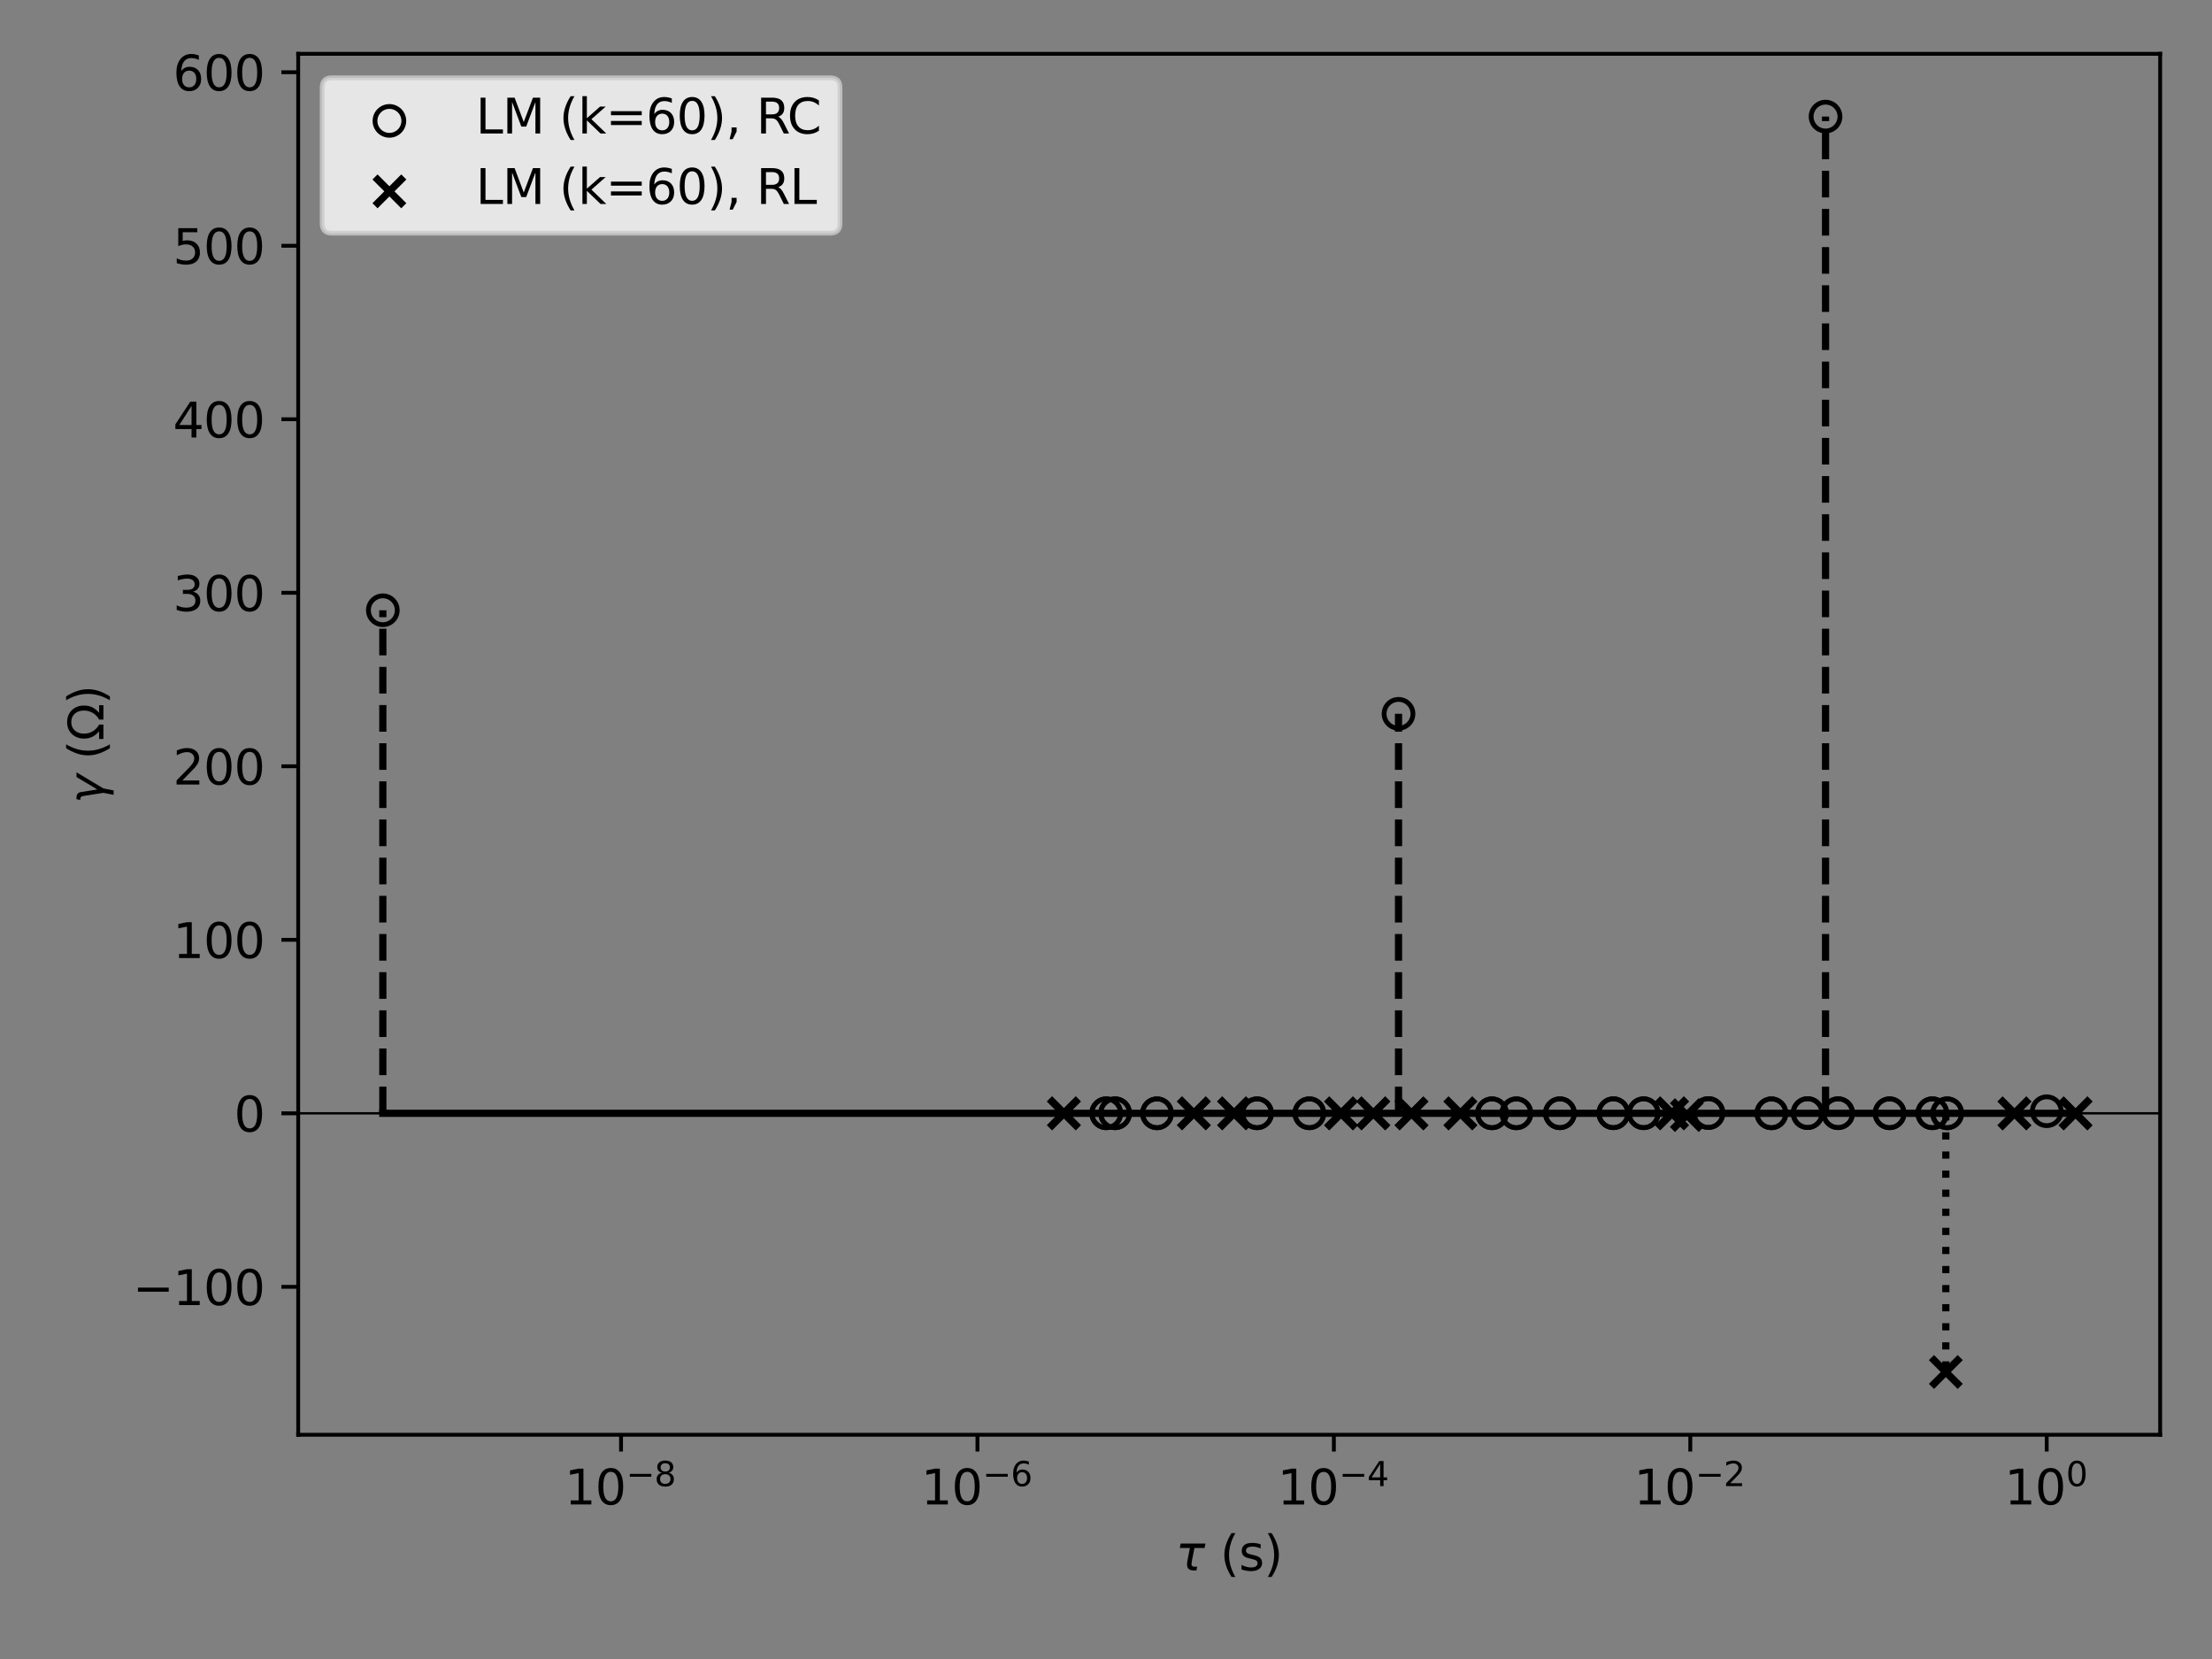 <?xml version="1.0" encoding="utf-8" standalone="no"?>
<!DOCTYPE svg PUBLIC "-//W3C//DTD SVG 1.1//EN"
  "http://www.w3.org/Graphics/SVG/1.1/DTD/svg11.dtd">
<svg xmlns:xlink="http://www.w3.org/1999/xlink" width="460.8pt" height="345.6pt" viewBox="0 0 460.8 345.6" xmlns="http://www.w3.org/2000/svg" version="1.1">
 <rect x="0" y="0" width="460.8" height="345.6" fill="#808080" stroke="none"/>
 <defs>
  <style type="text/css">*{stroke-linejoin: round; stroke-linecap: butt}</style>
 </defs>
 <g id="figure_1">
  <g id="patch_1">
   <path d="M 0 345.6 
L 460.8 345.6 
L 460.8 0 
L 0 0 
L 0 345.6 
z
" style="fill: none"/>
  </g>
  <g id="axes_1">
   <g id="patch_2">
    <path d="M 62.12 298.888 
L 450 298.888 
L 450 11.211 
L 62.12 11.211 
L 62.12 298.888 
z
" style="fill: none"/>
   </g>
   <g id="PathCollection_1">
    <defs>
     <path id="C0_0_0a908e9c8f" d="M 0 3 
C 0.796 3 1.559 2.684 2.121 2.121 
C 2.684 1.559 3 0.796 3 -0 
C 3 -0.796 2.684 -1.559 2.121 -2.121 
C 1.559 -2.684 0.796 -3 0 -3 
C -0.796 -3 -1.559 -2.684 -2.121 -2.121 
C -2.684 -1.559 -3 -0.796 -3 0 
C -3 0.796 -2.684 1.559 -2.121 2.121 
C -1.559 2.684 -0.796 3 0 3 
z
"/>
    </defs>
    <g clip-path="url(#p2cb6791b94)">
     <use xlink:href="#C0_0_0a908e9c8f" x="79.751" y="127.127" style="fill: none; stroke: #000000"/>
    </g>
    <g clip-path="url(#p2cb6791b94)">
     <use xlink:href="#C0_0_0a908e9c8f" x="230.449" y="231.916" style="fill: none; stroke: #000000"/>
    </g>
    <g clip-path="url(#p2cb6791b94)">
     <use xlink:href="#C0_0_0a908e9c8f" x="230.449" y="231.916" style="fill: none; stroke: #000000"/>
    </g>
    <g clip-path="url(#p2cb6791b94)">
     <use xlink:href="#C0_0_0a908e9c8f" x="232.302" y="231.914" style="fill: none; stroke: #000000"/>
    </g>
    <g clip-path="url(#p2cb6791b94)">
     <use xlink:href="#C0_0_0a908e9c8f" x="232.302" y="231.914" style="fill: none; stroke: #000000"/>
    </g>
    <g clip-path="url(#p2cb6791b94)">
     <use xlink:href="#C0_0_0a908e9c8f" x="241.022" y="231.922" style="fill: none; stroke: #000000"/>
    </g>
    <g clip-path="url(#p2cb6791b94)">
     <use xlink:href="#C0_0_0a908e9c8f" x="241.022" y="231.922" style="fill: none; stroke: #000000"/>
    </g>
    <g clip-path="url(#p2cb6791b94)">
     <use xlink:href="#C0_0_0a908e9c8f" x="261.869" y="231.918" style="fill: none; stroke: #000000"/>
    </g>
    <g clip-path="url(#p2cb6791b94)">
     <use xlink:href="#C0_0_0a908e9c8f" x="261.869" y="231.918" style="fill: none; stroke: #000000"/>
    </g>
    <g clip-path="url(#p2cb6791b94)">
     <use xlink:href="#C0_0_0a908e9c8f" x="272.76" y="231.916" style="fill: none; stroke: #000000"/>
    </g>
    <g clip-path="url(#p2cb6791b94)">
     <use xlink:href="#C0_0_0a908e9c8f" x="272.76" y="231.916" style="fill: none; stroke: #000000"/>
    </g>
    <g clip-path="url(#p2cb6791b94)">
     <use xlink:href="#C0_0_0a908e9c8f" x="291.338" y="148.703" style="fill: none; stroke: #000000"/>
    </g>
    <g clip-path="url(#p2cb6791b94)">
     <use xlink:href="#C0_0_0a908e9c8f" x="310.804" y="231.92" style="fill: none; stroke: #000000"/>
    </g>
    <g clip-path="url(#p2cb6791b94)">
     <use xlink:href="#C0_0_0a908e9c8f" x="310.804" y="231.92" style="fill: none; stroke: #000000"/>
    </g>
    <g clip-path="url(#p2cb6791b94)">
     <use xlink:href="#C0_0_0a908e9c8f" x="315.893" y="231.922" style="fill: none; stroke: #000000"/>
    </g>
    <g clip-path="url(#p2cb6791b94)">
     <use xlink:href="#C0_0_0a908e9c8f" x="315.893" y="231.922" style="fill: none; stroke: #000000"/>
    </g>
    <g clip-path="url(#p2cb6791b94)">
     <use xlink:href="#C0_0_0a908e9c8f" x="324.958" y="231.911" style="fill: none; stroke: #000000"/>
    </g>
    <g clip-path="url(#p2cb6791b94)">
     <use xlink:href="#C0_0_0a908e9c8f" x="324.958" y="231.911" style="fill: none; stroke: #000000"/>
    </g>
    <g clip-path="url(#p2cb6791b94)">
     <use xlink:href="#C0_0_0a908e9c8f" x="336.09" y="231.905" style="fill: none; stroke: #000000"/>
    </g>
    <g clip-path="url(#p2cb6791b94)">
     <use xlink:href="#C0_0_0a908e9c8f" x="336.09" y="231.905" style="fill: none; stroke: #000000"/>
    </g>
    <g clip-path="url(#p2cb6791b94)">
     <use xlink:href="#C0_0_0a908e9c8f" x="342.391" y="231.907" style="fill: none; stroke: #000000"/>
    </g>
    <g clip-path="url(#p2cb6791b94)">
     <use xlink:href="#C0_0_0a908e9c8f" x="342.391" y="231.907" style="fill: none; stroke: #000000"/>
    </g>
    <g clip-path="url(#p2cb6791b94)">
     <use xlink:href="#C0_0_0a908e9c8f" x="355.897" y="231.869" style="fill: none; stroke: #000000"/>
    </g>
    <g clip-path="url(#p2cb6791b94)">
     <use xlink:href="#C0_0_0a908e9c8f" x="355.897" y="231.869" style="fill: none; stroke: #000000"/>
    </g>
    <g clip-path="url(#p2cb6791b94)">
     <use xlink:href="#C0_0_0a908e9c8f" x="369.01" y="231.921" style="fill: none; stroke: #000000"/>
    </g>
    <g clip-path="url(#p2cb6791b94)">
     <use xlink:href="#C0_0_0a908e9c8f" x="369.01" y="231.921" style="fill: none; stroke: #000000"/>
    </g>
    <g clip-path="url(#p2cb6791b94)">
     <use xlink:href="#C0_0_0a908e9c8f" x="376.563" y="231.881" style="fill: none; stroke: #000000"/>
    </g>
    <g clip-path="url(#p2cb6791b94)">
     <use xlink:href="#C0_0_0a908e9c8f" x="376.563" y="231.881" style="fill: none; stroke: #000000"/>
    </g>
    <g clip-path="url(#p2cb6791b94)">
     <use xlink:href="#C0_0_0a908e9c8f" x="380.294" y="24.287" style="fill: none; stroke: #000000"/>
    </g>
    <g clip-path="url(#p2cb6791b94)">
     <use xlink:href="#C0_0_0a908e9c8f" x="382.914" y="231.899" style="fill: none; stroke: #000000"/>
    </g>
    <g clip-path="url(#p2cb6791b94)">
     <use xlink:href="#C0_0_0a908e9c8f" x="382.914" y="231.899" style="fill: none; stroke: #000000"/>
    </g>
    <g clip-path="url(#p2cb6791b94)">
     <use xlink:href="#C0_0_0a908e9c8f" x="393.637" y="231.913" style="fill: none; stroke: #000000"/>
    </g>
    <g clip-path="url(#p2cb6791b94)">
     <use xlink:href="#C0_0_0a908e9c8f" x="393.637" y="231.913" style="fill: none; stroke: #000000"/>
    </g>
    <g clip-path="url(#p2cb6791b94)">
     <use xlink:href="#C0_0_0a908e9c8f" x="402.539" y="231.91" style="fill: none; stroke: #000000"/>
    </g>
    <g clip-path="url(#p2cb6791b94)">
     <use xlink:href="#C0_0_0a908e9c8f" x="402.539" y="231.91" style="fill: none; stroke: #000000"/>
    </g>
    <g clip-path="url(#p2cb6791b94)">
     <use xlink:href="#C0_0_0a908e9c8f" x="405.636" y="231.923" style="fill: none; stroke: #000000"/>
    </g>
    <g clip-path="url(#p2cb6791b94)">
     <use xlink:href="#C0_0_0a908e9c8f" x="405.636" y="231.923" style="fill: none; stroke: #000000"/>
    </g>
    <g clip-path="url(#p2cb6791b94)">
     <use xlink:href="#C0_0_0a908e9c8f" x="426.379" y="231.49" style="fill: none; stroke: #000000"/>
    </g>
   </g>
   <g id="PathCollection_2">
    <defs>
     <path id="md2e8e3e5d9" d="M -3 3 
L 3 -3 
M -3 -3 
L 3 3 
" style="stroke: #000000; stroke-width: 1.5"/>
    </defs>
    <g clip-path="url(#p2cb6791b94)">
     <use xlink:href="#md2e8e3e5d9" x="221.629" y="231.927" style="stroke: #000000; stroke-width: 1.5"/>
     <use xlink:href="#md2e8e3e5d9" x="221.629" y="231.927" style="stroke: #000000; stroke-width: 1.5"/>
     <use xlink:href="#md2e8e3e5d9" x="248.705" y="231.928" style="stroke: #000000; stroke-width: 1.5"/>
     <use xlink:href="#md2e8e3e5d9" x="248.705" y="231.928" style="stroke: #000000; stroke-width: 1.5"/>
     <use xlink:href="#md2e8e3e5d9" x="257.075" y="231.927" style="stroke: #000000; stroke-width: 1.5"/>
     <use xlink:href="#md2e8e3e5d9" x="257.075" y="231.927" style="stroke: #000000; stroke-width: 1.5"/>
     <use xlink:href="#md2e8e3e5d9" x="279.37" y="231.935" style="stroke: #000000; stroke-width: 1.5"/>
     <use xlink:href="#md2e8e3e5d9" x="279.37" y="231.935" style="stroke: #000000; stroke-width: 1.5"/>
     <use xlink:href="#md2e8e3e5d9" x="286.092" y="231.931" style="stroke: #000000; stroke-width: 1.5"/>
     <use xlink:href="#md2e8e3e5d9" x="286.092" y="231.931" style="stroke: #000000; stroke-width: 1.5"/>
     <use xlink:href="#md2e8e3e5d9" x="294.04" y="231.938" style="stroke: #000000; stroke-width: 1.5"/>
     <use xlink:href="#md2e8e3e5d9" x="294.04" y="231.938" style="stroke: #000000; stroke-width: 1.5"/>
     <use xlink:href="#md2e8e3e5d9" x="304.226" y="231.938" style="stroke: #000000; stroke-width: 1.5"/>
     <use xlink:href="#md2e8e3e5d9" x="304.226" y="231.938" style="stroke: #000000; stroke-width: 1.5"/>
     <use xlink:href="#md2e8e3e5d9" x="348.311" y="231.928" style="stroke: #000000; stroke-width: 1.5"/>
     <use xlink:href="#md2e8e3e5d9" x="348.311" y="231.928" style="stroke: #000000; stroke-width: 1.5"/>
     <use xlink:href="#md2e8e3e5d9" x="351.397" y="232.295" style="stroke: #000000; stroke-width: 1.5"/>
     <use xlink:href="#md2e8e3e5d9" x="405.353" y="285.812" style="stroke: #000000; stroke-width: 1.5"/>
     <use xlink:href="#md2e8e3e5d9" x="419.643" y="231.943" style="stroke: #000000; stroke-width: 1.5"/>
     <use xlink:href="#md2e8e3e5d9" x="419.643" y="231.943" style="stroke: #000000; stroke-width: 1.5"/>
     <use xlink:href="#md2e8e3e5d9" x="432.369" y="231.939" style="stroke: #000000; stroke-width: 1.5"/>
     <use xlink:href="#md2e8e3e5d9" x="432.369" y="231.939" style="stroke: #000000; stroke-width: 1.5"/>
    </g>
   </g>
   <g id="matplotlib.axis_1">
    <g id="xtick_1">
     <g id="line2d_1">
      <defs>
       <path id="mc561d4d125" d="M 0 0 
L 0 3.5 
" style="stroke: #000000; stroke-width: 0.8"/>
      </defs>
      <g>
       <use xlink:href="#mc561d4d125" x="129.373" y="298.888" style="stroke: #000000; stroke-width: 0.8"/>
      </g>
     </g>
     <g id="text_1">
      <!-- $\mathdefault{10^{-8}}$ -->
      <g transform="translate(117.623 313.486) scale(0.1 -0.1)">
       <defs>
        <path id="DejaVuSans-31" d="M 794 531 
L 1825 531 
L 1825 4091 
L 703 3866 
L 703 4441 
L 1819 4666 
L 2450 4666 
L 2450 531 
L 3481 531 
L 3481 0 
L 794 0 
L 794 531 
z
" transform="scale(0.016)"/>
        <path id="DejaVuSans-30" d="M 2034 4250 
Q 1547 4250 1301 3770 
Q 1056 3291 1056 2328 
Q 1056 1369 1301 889 
Q 1547 409 2034 409 
Q 2525 409 2770 889 
Q 3016 1369 3016 2328 
Q 3016 3291 2770 3770 
Q 2525 4250 2034 4250 
z
M 2034 4750 
Q 2819 4750 3233 4129 
Q 3647 3509 3647 2328 
Q 3647 1150 3233 529 
Q 2819 -91 2034 -91 
Q 1250 -91 836 529 
Q 422 1150 422 2328 
Q 422 3509 836 4129 
Q 1250 4750 2034 4750 
z
" transform="scale(0.016)"/>
        <path id="DejaVuSans-2212" d="M 678 2272 
L 4684 2272 
L 4684 1741 
L 678 1741 
L 678 2272 
z
" transform="scale(0.016)"/>
        <path id="DejaVuSans-38" d="M 2034 2216 
Q 1584 2216 1326 1975 
Q 1069 1734 1069 1313 
Q 1069 891 1326 650 
Q 1584 409 2034 409 
Q 2484 409 2743 651 
Q 3003 894 3003 1313 
Q 3003 1734 2745 1975 
Q 2488 2216 2034 2216 
z
M 1403 2484 
Q 997 2584 770 2862 
Q 544 3141 544 3541 
Q 544 4100 942 4425 
Q 1341 4750 2034 4750 
Q 2731 4750 3128 4425 
Q 3525 4100 3525 3541 
Q 3525 3141 3298 2862 
Q 3072 2584 2669 2484 
Q 3125 2378 3379 2068 
Q 3634 1759 3634 1313 
Q 3634 634 3220 271 
Q 2806 -91 2034 -91 
Q 1263 -91 848 271 
Q 434 634 434 1313 
Q 434 1759 690 2068 
Q 947 2378 1403 2484 
z
M 1172 3481 
Q 1172 3119 1398 2916 
Q 1625 2713 2034 2713 
Q 2441 2713 2670 2916 
Q 2900 3119 2900 3481 
Q 2900 3844 2670 4047 
Q 2441 4250 2034 4250 
Q 1625 4250 1398 4047 
Q 1172 3844 1172 3481 
z
" transform="scale(0.016)"/>
       </defs>
       <use xlink:href="#DejaVuSans-31" transform="translate(0 0.766)"/>
       <use xlink:href="#DejaVuSans-30" transform="translate(63.623 0.766)"/>
       <use xlink:href="#DejaVuSans-2212" transform="translate(128.203 39.047) scale(0.7)"/>
       <use xlink:href="#DejaVuSans-38" transform="translate(186.855 39.047) scale(0.7)"/>
      </g>
     </g>
    </g>
    <g id="xtick_2">
     <g id="line2d_2">
      <g>
       <use xlink:href="#mc561d4d125" x="203.621" y="298.888" style="stroke: #000000; stroke-width: 0.8"/>
      </g>
     </g>
     <g id="text_2">
      <!-- $\mathdefault{10^{-6}}$ -->
      <g transform="translate(191.871 313.486) scale(0.1 -0.1)">
       <defs>
        <path id="DejaVuSans-36" d="M 2113 2584 
Q 1688 2584 1439 2293 
Q 1191 2003 1191 1497 
Q 1191 994 1439 701 
Q 1688 409 2113 409 
Q 2538 409 2786 701 
Q 3034 994 3034 1497 
Q 3034 2003 2786 2293 
Q 2538 2584 2113 2584 
z
M 3366 4563 
L 3366 3988 
Q 3128 4100 2886 4159 
Q 2644 4219 2406 4219 
Q 1781 4219 1451 3797 
Q 1122 3375 1075 2522 
Q 1259 2794 1537 2939 
Q 1816 3084 2150 3084 
Q 2853 3084 3261 2657 
Q 3669 2231 3669 1497 
Q 3669 778 3244 343 
Q 2819 -91 2113 -91 
Q 1303 -91 875 529 
Q 447 1150 447 2328 
Q 447 3434 972 4092 
Q 1497 4750 2381 4750 
Q 2619 4750 2861 4703 
Q 3103 4656 3366 4563 
z
" transform="scale(0.016)"/>
       </defs>
       <use xlink:href="#DejaVuSans-31" transform="translate(0 0.766)"/>
       <use xlink:href="#DejaVuSans-30" transform="translate(63.623 0.766)"/>
       <use xlink:href="#DejaVuSans-2212" transform="translate(128.203 39.047) scale(0.7)"/>
       <use xlink:href="#DejaVuSans-36" transform="translate(186.855 39.047) scale(0.7)"/>
      </g>
     </g>
    </g>
    <g id="xtick_3">
     <g id="line2d_3">
      <g>
       <use xlink:href="#mc561d4d125" x="277.87" y="298.888" style="stroke: #000000; stroke-width: 0.8"/>
      </g>
     </g>
     <g id="text_3">
      <!-- $\mathdefault{10^{-4}}$ -->
      <g transform="translate(266.12 313.486) scale(0.1 -0.1)">
       <defs>
        <path id="DejaVuSans-34" d="M 2419 4116 
L 825 1625 
L 2419 1625 
L 2419 4116 
z
M 2253 4666 
L 3047 4666 
L 3047 1625 
L 3713 1625 
L 3713 1100 
L 3047 1100 
L 3047 0 
L 2419 0 
L 2419 1100 
L 313 1100 
L 313 1709 
L 2253 4666 
z
" transform="scale(0.016)"/>
       </defs>
       <use xlink:href="#DejaVuSans-31" transform="translate(0 0.684)"/>
       <use xlink:href="#DejaVuSans-30" transform="translate(63.623 0.684)"/>
       <use xlink:href="#DejaVuSans-2212" transform="translate(128.203 38.966) scale(0.7)"/>
       <use xlink:href="#DejaVuSans-34" transform="translate(186.855 38.966) scale(0.7)"/>
      </g>
     </g>
    </g>
    <g id="xtick_4">
     <g id="line2d_4">
      <g>
       <use xlink:href="#mc561d4d125" x="352.119" y="298.888" style="stroke: #000000; stroke-width: 0.8"/>
      </g>
     </g>
     <g id="text_4">
      <!-- $\mathdefault{10^{-2}}$ -->
      <g transform="translate(340.369 313.486) scale(0.1 -0.1)">
       <defs>
        <path id="DejaVuSans-32" d="M 1228 531 
L 3431 531 
L 3431 0 
L 469 0 
L 469 531 
Q 828 903 1448 1529 
Q 2069 2156 2228 2338 
Q 2531 2678 2651 2914 
Q 2772 3150 2772 3378 
Q 2772 3750 2511 3984 
Q 2250 4219 1831 4219 
Q 1534 4219 1204 4116 
Q 875 4013 500 3803 
L 500 4441 
Q 881 4594 1212 4672 
Q 1544 4750 1819 4750 
Q 2544 4750 2975 4387 
Q 3406 4025 3406 3419 
Q 3406 3131 3298 2873 
Q 3191 2616 2906 2266 
Q 2828 2175 2409 1742 
Q 1991 1309 1228 531 
z
" transform="scale(0.016)"/>
       </defs>
       <use xlink:href="#DejaVuSans-31" transform="translate(0 0.766)"/>
       <use xlink:href="#DejaVuSans-30" transform="translate(63.623 0.766)"/>
       <use xlink:href="#DejaVuSans-2212" transform="translate(128.203 39.047) scale(0.7)"/>
       <use xlink:href="#DejaVuSans-32" transform="translate(186.855 39.047) scale(0.7)"/>
      </g>
     </g>
    </g>
    <g id="xtick_5">
     <g id="line2d_5">
      <g>
       <use xlink:href="#mc561d4d125" x="426.368" y="298.888" style="stroke: #000000; stroke-width: 0.8"/>
      </g>
     </g>
     <g id="text_5">
      <!-- $\mathdefault{10^{0}}$ -->
      <g transform="translate(417.568 313.486) scale(0.1 -0.1)">
       <use xlink:href="#DejaVuSans-31" transform="translate(0 0.766)"/>
       <use xlink:href="#DejaVuSans-30" transform="translate(63.623 0.766)"/>
       <use xlink:href="#DejaVuSans-30" transform="translate(128.203 39.047) scale(0.7)"/>
      </g>
     </g>
    </g>
    <g id="text_6">
     <!-- $\tau\ (\rm s)$ -->
     <g transform="translate(244.91 327.165) scale(0.1 -0.1)">
      <defs>
       <path id="DejaVuSans-Oblique-3c4" d="M 2103 638 
Q 2188 488 2525 488 
L 2800 488 
L 2706 0 
L 2363 0 
Q 1800 0 1600 300 
Q 1403 606 1534 1269 
L 1856 2925 
L 541 2925 
L 653 3500 
L 3881 3500 
L 3769 2925 
L 2444 2925 
L 2113 1234 
Q 2025 781 2103 638 
z
" transform="scale(0.016)"/>
       <path id="DejaVuSans-28" d="M 1984 4856 
Q 1566 4138 1362 3434 
Q 1159 2731 1159 2009 
Q 1159 1288 1364 580 
Q 1569 -128 1984 -844 
L 1484 -844 
Q 1016 -109 783 600 
Q 550 1309 550 2009 
Q 550 2706 781 3412 
Q 1013 4119 1484 4856 
L 1984 4856 
z
" transform="scale(0.016)"/>
       <path id="DejaVuSans-73" d="M 2834 3397 
L 2834 2853 
Q 2591 2978 2328 3040 
Q 2066 3103 1784 3103 
Q 1356 3103 1142 2972 
Q 928 2841 928 2578 
Q 928 2378 1081 2264 
Q 1234 2150 1697 2047 
L 1894 2003 
Q 2506 1872 2764 1633 
Q 3022 1394 3022 966 
Q 3022 478 2636 193 
Q 2250 -91 1575 -91 
Q 1294 -91 989 -36 
Q 684 19 347 128 
L 347 722 
Q 666 556 975 473 
Q 1284 391 1588 391 
Q 1994 391 2212 530 
Q 2431 669 2431 922 
Q 2431 1156 2273 1281 
Q 2116 1406 1581 1522 
L 1381 1569 
Q 847 1681 609 1914 
Q 372 2147 372 2553 
Q 372 3047 722 3315 
Q 1072 3584 1716 3584 
Q 2034 3584 2315 3537 
Q 2597 3491 2834 3397 
z
" transform="scale(0.016)"/>
       <path id="DejaVuSans-29" d="M 513 4856 
L 1013 4856 
Q 1481 4119 1714 3412 
Q 1947 2706 1947 2009 
Q 1947 1309 1714 600 
Q 1481 -109 1013 -844 
L 513 -844 
Q 928 -128 1133 580 
Q 1338 1288 1338 2009 
Q 1338 2731 1133 3434 
Q 928 4138 513 4856 
z
" transform="scale(0.016)"/>
      </defs>
      <use xlink:href="#DejaVuSans-Oblique-3c4" transform="translate(0 0.125)"/>
      <use xlink:href="#DejaVuSans-28" transform="translate(92.675 0.125)"/>
      <use xlink:href="#DejaVuSans-73" transform="translate(131.689 0.125)"/>
      <use xlink:href="#DejaVuSans-29" transform="translate(183.789 0.125)"/>
     </g>
    </g>
   </g>
   <g id="matplotlib.axis_2">
    <g id="ytick_1">
     <g id="line2d_6">
      <defs>
       <path id="m61dd61aff0" d="M 0 0 
L -3.5 0 
" style="stroke: #000000; stroke-width: 0.8"/>
      </defs>
      <g>
       <use xlink:href="#m61dd61aff0" x="62.12" y="268.069" style="stroke: #000000; stroke-width: 0.8"/>
      </g>
     </g>
     <g id="text_7">
      <!-- −100 -->
      <g transform="translate(27.653 271.869) scale(0.1 -0.1)">
       <use xlink:href="#DejaVuSans-2212"/>
       <use xlink:href="#DejaVuSans-31" x="83.789"/>
       <use xlink:href="#DejaVuSans-30" x="147.412"/>
       <use xlink:href="#DejaVuSans-30" x="211.035"/>
      </g>
     </g>
    </g>
    <g id="ytick_2">
     <g id="line2d_7">
      <g>
       <use xlink:href="#m61dd61aff0" x="62.12" y="231.923" style="stroke: #000000; stroke-width: 0.8"/>
      </g>
     </g>
     <g id="text_8">
      <!-- 0 -->
      <g transform="translate(48.758 235.723) scale(0.1 -0.1)">
       <use xlink:href="#DejaVuSans-30"/>
      </g>
     </g>
    </g>
    <g id="ytick_3">
     <g id="line2d_8">
      <g>
       <use xlink:href="#m61dd61aff0" x="62.12" y="195.777" style="stroke: #000000; stroke-width: 0.8"/>
      </g>
     </g>
     <g id="text_9">
      <!-- 100 -->
      <g transform="translate(36.032 199.577) scale(0.1 -0.1)">
       <use xlink:href="#DejaVuSans-31"/>
       <use xlink:href="#DejaVuSans-30" x="63.623"/>
       <use xlink:href="#DejaVuSans-30" x="127.246"/>
      </g>
     </g>
    </g>
    <g id="ytick_4">
     <g id="line2d_9">
      <g>
       <use xlink:href="#m61dd61aff0" x="62.12" y="159.632" style="stroke: #000000; stroke-width: 0.8"/>
      </g>
     </g>
     <g id="text_10">
      <!-- 200 -->
      <g transform="translate(36.032 163.431) scale(0.1 -0.1)">
       <use xlink:href="#DejaVuSans-32"/>
       <use xlink:href="#DejaVuSans-30" x="63.623"/>
       <use xlink:href="#DejaVuSans-30" x="127.246"/>
      </g>
     </g>
    </g>
    <g id="ytick_5">
     <g id="line2d_10">
      <g>
       <use xlink:href="#m61dd61aff0" x="62.12" y="123.486" style="stroke: #000000; stroke-width: 0.8"/>
      </g>
     </g>
     <g id="text_11">
      <!-- 300 -->
      <g transform="translate(36.032 127.285) scale(0.1 -0.1)">
       <defs>
        <path id="DejaVuSans-33" d="M 2597 2516 
Q 3050 2419 3304 2112 
Q 3559 1806 3559 1356 
Q 3559 666 3084 287 
Q 2609 -91 1734 -91 
Q 1441 -91 1130 -33 
Q 819 25 488 141 
L 488 750 
Q 750 597 1062 519 
Q 1375 441 1716 441 
Q 2309 441 2620 675 
Q 2931 909 2931 1356 
Q 2931 1769 2642 2001 
Q 2353 2234 1838 2234 
L 1294 2234 
L 1294 2753 
L 1863 2753 
Q 2328 2753 2575 2939 
Q 2822 3125 2822 3475 
Q 2822 3834 2567 4026 
Q 2313 4219 1838 4219 
Q 1578 4219 1281 4162 
Q 984 4106 628 3988 
L 628 4550 
Q 988 4650 1302 4700 
Q 1616 4750 1894 4750 
Q 2613 4750 3031 4423 
Q 3450 4097 3450 3541 
Q 3450 3153 3228 2886 
Q 3006 2619 2597 2516 
z
" transform="scale(0.016)"/>
       </defs>
       <use xlink:href="#DejaVuSans-33"/>
       <use xlink:href="#DejaVuSans-30" x="63.623"/>
       <use xlink:href="#DejaVuSans-30" x="127.246"/>
      </g>
     </g>
    </g>
    <g id="ytick_6">
     <g id="line2d_11">
      <g>
       <use xlink:href="#m61dd61aff0" x="62.12" y="87.34" style="stroke: #000000; stroke-width: 0.8"/>
      </g>
     </g>
     <g id="text_12">
      <!-- 400 -->
      <g transform="translate(36.032 91.139) scale(0.1 -0.1)">
       <use xlink:href="#DejaVuSans-34"/>
       <use xlink:href="#DejaVuSans-30" x="63.623"/>
       <use xlink:href="#DejaVuSans-30" x="127.246"/>
      </g>
     </g>
    </g>
    <g id="ytick_7">
     <g id="line2d_12">
      <g>
       <use xlink:href="#m61dd61aff0" x="62.12" y="51.194" style="stroke: #000000; stroke-width: 0.8"/>
      </g>
     </g>
     <g id="text_13">
      <!-- 500 -->
      <g transform="translate(36.032 54.993) scale(0.1 -0.1)">
       <defs>
        <path id="DejaVuSans-35" d="M 691 4666 
L 3169 4666 
L 3169 4134 
L 1269 4134 
L 1269 2991 
Q 1406 3038 1543 3061 
Q 1681 3084 1819 3084 
Q 2600 3084 3056 2656 
Q 3513 2228 3513 1497 
Q 3513 744 3044 326 
Q 2575 -91 1722 -91 
Q 1428 -91 1123 -41 
Q 819 9 494 109 
L 494 744 
Q 775 591 1075 516 
Q 1375 441 1709 441 
Q 2250 441 2565 725 
Q 2881 1009 2881 1497 
Q 2881 1984 2565 2268 
Q 2250 2553 1709 2553 
Q 1456 2553 1204 2497 
Q 953 2441 691 2322 
L 691 4666 
z
" transform="scale(0.016)"/>
       </defs>
       <use xlink:href="#DejaVuSans-35"/>
       <use xlink:href="#DejaVuSans-30" x="63.623"/>
       <use xlink:href="#DejaVuSans-30" x="127.246"/>
      </g>
     </g>
    </g>
    <g id="ytick_8">
     <g id="line2d_13">
      <g>
       <use xlink:href="#m61dd61aff0" x="62.12" y="15.048" style="stroke: #000000; stroke-width: 0.8"/>
      </g>
     </g>
     <g id="text_14">
      <!-- 600 -->
      <g transform="translate(36.032 18.847) scale(0.1 -0.1)">
       <use xlink:href="#DejaVuSans-36"/>
       <use xlink:href="#DejaVuSans-30" x="63.623"/>
       <use xlink:href="#DejaVuSans-30" x="127.246"/>
      </g>
     </g>
    </g>
    <g id="text_15">
     <!-- $\gamma\ (\Omega)$ -->
     <g transform="translate(21.553 167.399) rotate(-90) scale(0.1 -0.1)">
      <defs>
       <path id="DejaVuSans-Oblique-3b3" d="M 1491 2950 
L 1838 788 
L 3456 3500 
L 4066 3500 
L 1972 0 
L 1713 -1331 
L 1138 -1331 
L 1397 0 
L 988 2613 
Q 925 3006 628 3006 
L 475 3006 
L 569 3500 
L 788 3500 
Q 1403 3500 1491 2950 
z
" transform="scale(0.016)"/>
       <path id="DejaVuSans-3a9" d="M 4647 556 
L 4647 0 
L 2772 0 
L 2772 556 
Q 3325 859 3634 1378 
Q 3944 1897 3944 2528 
Q 3944 3278 3531 3731 
Q 3119 4184 2444 4184 
Q 1769 4184 1355 3729 
Q 941 3275 941 2528 
Q 941 1897 1250 1378 
Q 1563 859 2119 556 
L 2119 0 
L 244 0 
L 244 556 
L 1241 556 
Q 747 991 519 1456 
Q 294 1922 294 2497 
Q 294 3491 894 4106 
Q 1491 4722 2444 4722 
Q 3391 4722 3994 4106 
Q 4594 3494 4594 2528 
Q 4594 1922 4372 1459 
Q 4150 997 3647 556 
L 4647 556 
z
" transform="scale(0.016)"/>
      </defs>
      <use xlink:href="#DejaVuSans-Oblique-3b3" transform="translate(0 0.125)"/>
      <use xlink:href="#DejaVuSans-28" transform="translate(91.65 0.125)"/>
      <use xlink:href="#DejaVuSans-3a9" transform="translate(130.664 0.125)"/>
      <use xlink:href="#DejaVuSans-29" transform="translate(207.08 0.125)"/>
     </g>
    </g>
   </g>
   <g id="line2d_14">
    <path d="M 79.751 231.923 
L 79.751 127.127 
" clip-path="url(#p2cb6791b94)" style="fill: none; stroke-dasharray: 5.55,2.4; stroke-dashoffset: 0; stroke: #000000; stroke-width: 1.5"/>
   </g>
   <g id="line2d_15">
    <path d="M 230.449 231.923 
L 230.449 231.916 
" clip-path="url(#p2cb6791b94)" style="fill: none; stroke-dasharray: 5.55,2.4; stroke-dashoffset: 0; stroke: #000000; stroke-width: 1.5"/>
   </g>
   <g id="line2d_16">
    <path d="M 230.449 231.923 
L 230.449 231.916 
" clip-path="url(#p2cb6791b94)" style="fill: none; stroke-dasharray: 5.55,2.4; stroke-dashoffset: 0; stroke: #000000; stroke-width: 1.5"/>
   </g>
   <g id="line2d_17">
    <path d="M 232.302 231.923 
L 232.302 231.914 
" clip-path="url(#p2cb6791b94)" style="fill: none; stroke-dasharray: 5.55,2.4; stroke-dashoffset: 0; stroke: #000000; stroke-width: 1.5"/>
   </g>
   <g id="line2d_18">
    <path d="M 232.302 231.923 
L 232.302 231.914 
" clip-path="url(#p2cb6791b94)" style="fill: none; stroke-dasharray: 5.55,2.4; stroke-dashoffset: 0; stroke: #000000; stroke-width: 1.5"/>
   </g>
   <g id="line2d_19">
    <path d="M 241.022 231.923 
L 241.022 231.922 
" clip-path="url(#p2cb6791b94)" style="fill: none; stroke-dasharray: 5.55,2.4; stroke-dashoffset: 0; stroke: #000000; stroke-width: 1.5"/>
   </g>
   <g id="line2d_20">
    <path d="M 241.022 231.923 
L 241.022 231.922 
" clip-path="url(#p2cb6791b94)" style="fill: none; stroke-dasharray: 5.55,2.4; stroke-dashoffset: 0; stroke: #000000; stroke-width: 1.5"/>
   </g>
   <g id="line2d_21">
    <path d="M 261.869 231.923 
L 261.869 231.918 
" clip-path="url(#p2cb6791b94)" style="fill: none; stroke-dasharray: 5.55,2.4; stroke-dashoffset: 0; stroke: #000000; stroke-width: 1.5"/>
   </g>
   <g id="line2d_22">
    <path d="M 261.869 231.923 
L 261.869 231.918 
" clip-path="url(#p2cb6791b94)" style="fill: none; stroke-dasharray: 5.55,2.4; stroke-dashoffset: 0; stroke: #000000; stroke-width: 1.5"/>
   </g>
   <g id="line2d_23">
    <path d="M 272.76 231.923 
L 272.76 231.916 
" clip-path="url(#p2cb6791b94)" style="fill: none; stroke-dasharray: 5.55,2.4; stroke-dashoffset: 0; stroke: #000000; stroke-width: 1.5"/>
   </g>
   <g id="line2d_24">
    <path d="M 272.76 231.923 
L 272.76 231.916 
" clip-path="url(#p2cb6791b94)" style="fill: none; stroke-dasharray: 5.55,2.4; stroke-dashoffset: 0; stroke: #000000; stroke-width: 1.5"/>
   </g>
   <g id="line2d_25">
    <path d="M 291.338 231.923 
L 291.338 148.703 
" clip-path="url(#p2cb6791b94)" style="fill: none; stroke-dasharray: 5.55,2.4; stroke-dashoffset: 0; stroke: #000000; stroke-width: 1.5"/>
   </g>
   <g id="line2d_26">
    <path d="M 310.804 231.923 
L 310.804 231.92 
" clip-path="url(#p2cb6791b94)" style="fill: none; stroke-dasharray: 5.55,2.4; stroke-dashoffset: 0; stroke: #000000; stroke-width: 1.5"/>
   </g>
   <g id="line2d_27">
    <path d="M 310.804 231.923 
L 310.804 231.92 
" clip-path="url(#p2cb6791b94)" style="fill: none; stroke-dasharray: 5.55,2.4; stroke-dashoffset: 0; stroke: #000000; stroke-width: 1.5"/>
   </g>
   <g id="line2d_28">
    <path d="M 315.893 231.923 
L 315.893 231.922 
" clip-path="url(#p2cb6791b94)" style="fill: none; stroke-dasharray: 5.55,2.4; stroke-dashoffset: 0; stroke: #000000; stroke-width: 1.5"/>
   </g>
   <g id="line2d_29">
    <path d="M 315.893 231.923 
L 315.893 231.922 
" clip-path="url(#p2cb6791b94)" style="fill: none; stroke-dasharray: 5.55,2.4; stroke-dashoffset: 0; stroke: #000000; stroke-width: 1.5"/>
   </g>
   <g id="line2d_30">
    <path d="M 324.958 231.923 
L 324.958 231.911 
" clip-path="url(#p2cb6791b94)" style="fill: none; stroke-dasharray: 5.55,2.4; stroke-dashoffset: 0; stroke: #000000; stroke-width: 1.5"/>
   </g>
   <g id="line2d_31">
    <path d="M 324.958 231.923 
L 324.958 231.911 
" clip-path="url(#p2cb6791b94)" style="fill: none; stroke-dasharray: 5.55,2.4; stroke-dashoffset: 0; stroke: #000000; stroke-width: 1.5"/>
   </g>
   <g id="line2d_32">
    <path d="M 336.09 231.923 
L 336.09 231.905 
" clip-path="url(#p2cb6791b94)" style="fill: none; stroke-dasharray: 5.55,2.4; stroke-dashoffset: 0; stroke: #000000; stroke-width: 1.5"/>
   </g>
   <g id="line2d_33">
    <path d="M 336.09 231.923 
L 336.09 231.905 
" clip-path="url(#p2cb6791b94)" style="fill: none; stroke-dasharray: 5.55,2.4; stroke-dashoffset: 0; stroke: #000000; stroke-width: 1.5"/>
   </g>
   <g id="line2d_34">
    <path d="M 342.391 231.923 
L 342.391 231.907 
" clip-path="url(#p2cb6791b94)" style="fill: none; stroke-dasharray: 5.55,2.4; stroke-dashoffset: 0; stroke: #000000; stroke-width: 1.5"/>
   </g>
   <g id="line2d_35">
    <path d="M 342.391 231.923 
L 342.391 231.907 
" clip-path="url(#p2cb6791b94)" style="fill: none; stroke-dasharray: 5.55,2.4; stroke-dashoffset: 0; stroke: #000000; stroke-width: 1.5"/>
   </g>
   <g id="line2d_36">
    <path d="M 355.897 231.923 
L 355.897 231.869 
" clip-path="url(#p2cb6791b94)" style="fill: none; stroke-dasharray: 5.55,2.4; stroke-dashoffset: 0; stroke: #000000; stroke-width: 1.5"/>
   </g>
   <g id="line2d_37">
    <path d="M 355.897 231.923 
L 355.897 231.869 
" clip-path="url(#p2cb6791b94)" style="fill: none; stroke-dasharray: 5.55,2.4; stroke-dashoffset: 0; stroke: #000000; stroke-width: 1.5"/>
   </g>
   <g id="line2d_38">
    <path d="M 369.01 231.923 
L 369.01 231.921 
" clip-path="url(#p2cb6791b94)" style="fill: none; stroke-dasharray: 5.55,2.4; stroke-dashoffset: 0; stroke: #000000; stroke-width: 1.5"/>
   </g>
   <g id="line2d_39">
    <path d="M 369.01 231.923 
L 369.01 231.921 
" clip-path="url(#p2cb6791b94)" style="fill: none; stroke-dasharray: 5.55,2.4; stroke-dashoffset: 0; stroke: #000000; stroke-width: 1.5"/>
   </g>
   <g id="line2d_40">
    <path d="M 376.563 231.923 
L 376.563 231.881 
" clip-path="url(#p2cb6791b94)" style="fill: none; stroke-dasharray: 5.55,2.4; stroke-dashoffset: 0; stroke: #000000; stroke-width: 1.5"/>
   </g>
   <g id="line2d_41">
    <path d="M 376.563 231.923 
L 376.563 231.881 
" clip-path="url(#p2cb6791b94)" style="fill: none; stroke-dasharray: 5.55,2.4; stroke-dashoffset: 0; stroke: #000000; stroke-width: 1.5"/>
   </g>
   <g id="line2d_42">
    <path d="M 380.294 231.923 
L 380.294 24.287 
" clip-path="url(#p2cb6791b94)" style="fill: none; stroke-dasharray: 5.55,2.4; stroke-dashoffset: 0; stroke: #000000; stroke-width: 1.5"/>
   </g>
   <g id="line2d_43">
    <path d="M 382.914 231.923 
L 382.914 231.899 
" clip-path="url(#p2cb6791b94)" style="fill: none; stroke-dasharray: 5.55,2.4; stroke-dashoffset: 0; stroke: #000000; stroke-width: 1.5"/>
   </g>
   <g id="line2d_44">
    <path d="M 382.914 231.923 
L 382.914 231.899 
" clip-path="url(#p2cb6791b94)" style="fill: none; stroke-dasharray: 5.55,2.4; stroke-dashoffset: 0; stroke: #000000; stroke-width: 1.5"/>
   </g>
   <g id="line2d_45">
    <path d="M 393.637 231.923 
L 393.637 231.913 
" clip-path="url(#p2cb6791b94)" style="fill: none; stroke-dasharray: 5.55,2.4; stroke-dashoffset: 0; stroke: #000000; stroke-width: 1.5"/>
   </g>
   <g id="line2d_46">
    <path d="M 393.637 231.923 
L 393.637 231.913 
" clip-path="url(#p2cb6791b94)" style="fill: none; stroke-dasharray: 5.55,2.4; stroke-dashoffset: 0; stroke: #000000; stroke-width: 1.5"/>
   </g>
   <g id="line2d_47">
    <path d="M 402.539 231.923 
L 402.539 231.91 
" clip-path="url(#p2cb6791b94)" style="fill: none; stroke-dasharray: 5.55,2.4; stroke-dashoffset: 0; stroke: #000000; stroke-width: 1.5"/>
   </g>
   <g id="line2d_48">
    <path d="M 402.539 231.923 
L 402.539 231.91 
" clip-path="url(#p2cb6791b94)" style="fill: none; stroke-dasharray: 5.55,2.4; stroke-dashoffset: 0; stroke: #000000; stroke-width: 1.5"/>
   </g>
   <g id="line2d_49">
    <path d="M 405.636 231.923 
L 405.636 231.923 
" clip-path="url(#p2cb6791b94)" style="fill: none; stroke-dasharray: 5.55,2.4; stroke-dashoffset: 0; stroke: #000000; stroke-width: 1.5"/>
   </g>
   <g id="line2d_50">
    <path d="M 405.636 231.923 
L 405.636 231.923 
" clip-path="url(#p2cb6791b94)" style="fill: none; stroke-dasharray: 5.55,2.4; stroke-dashoffset: 0; stroke: #000000; stroke-width: 1.5"/>
   </g>
   <g id="line2d_51">
    <path d="M 426.379 231.923 
L 426.379 231.49 
" clip-path="url(#p2cb6791b94)" style="fill: none; stroke-dasharray: 5.55,2.4; stroke-dashoffset: 0; stroke: #000000; stroke-width: 1.5"/>
   </g>
   <g id="line2d_52">
    <path d="M 221.629 231.923 
L 221.629 231.927 
" clip-path="url(#p2cb6791b94)" style="fill: none; stroke-dasharray: 1.5,2.475; stroke-dashoffset: 0; stroke: #000000; stroke-width: 1.5"/>
   </g>
   <g id="line2d_53">
    <path d="M 221.629 231.923 
L 221.629 231.927 
" clip-path="url(#p2cb6791b94)" style="fill: none; stroke-dasharray: 1.5,2.475; stroke-dashoffset: 0; stroke: #000000; stroke-width: 1.5"/>
   </g>
   <g id="line2d_54">
    <path d="M 248.705 231.923 
L 248.705 231.928 
" clip-path="url(#p2cb6791b94)" style="fill: none; stroke-dasharray: 1.5,2.475; stroke-dashoffset: 0; stroke: #000000; stroke-width: 1.5"/>
   </g>
   <g id="line2d_55">
    <path d="M 248.705 231.923 
L 248.705 231.928 
" clip-path="url(#p2cb6791b94)" style="fill: none; stroke-dasharray: 1.5,2.475; stroke-dashoffset: 0; stroke: #000000; stroke-width: 1.5"/>
   </g>
   <g id="line2d_56">
    <path d="M 257.075 231.923 
L 257.075 231.927 
" clip-path="url(#p2cb6791b94)" style="fill: none; stroke-dasharray: 1.5,2.475; stroke-dashoffset: 0; stroke: #000000; stroke-width: 1.5"/>
   </g>
   <g id="line2d_57">
    <path d="M 257.075 231.923 
L 257.075 231.927 
" clip-path="url(#p2cb6791b94)" style="fill: none; stroke-dasharray: 1.5,2.475; stroke-dashoffset: 0; stroke: #000000; stroke-width: 1.5"/>
   </g>
   <g id="line2d_58">
    <path d="M 279.37 231.923 
L 279.37 231.935 
" clip-path="url(#p2cb6791b94)" style="fill: none; stroke-dasharray: 1.5,2.475; stroke-dashoffset: 0; stroke: #000000; stroke-width: 1.5"/>
   </g>
   <g id="line2d_59">
    <path d="M 279.37 231.923 
L 279.37 231.935 
" clip-path="url(#p2cb6791b94)" style="fill: none; stroke-dasharray: 1.5,2.475; stroke-dashoffset: 0; stroke: #000000; stroke-width: 1.5"/>
   </g>
   <g id="line2d_60">
    <path d="M 286.092 231.923 
L 286.092 231.931 
" clip-path="url(#p2cb6791b94)" style="fill: none; stroke-dasharray: 1.5,2.475; stroke-dashoffset: 0; stroke: #000000; stroke-width: 1.5"/>
   </g>
   <g id="line2d_61">
    <path d="M 286.092 231.923 
L 286.092 231.931 
" clip-path="url(#p2cb6791b94)" style="fill: none; stroke-dasharray: 1.5,2.475; stroke-dashoffset: 0; stroke: #000000; stroke-width: 1.5"/>
   </g>
   <g id="line2d_62">
    <path d="M 294.04 231.923 
L 294.04 231.938 
" clip-path="url(#p2cb6791b94)" style="fill: none; stroke-dasharray: 1.5,2.475; stroke-dashoffset: 0; stroke: #000000; stroke-width: 1.5"/>
   </g>
   <g id="line2d_63">
    <path d="M 294.04 231.923 
L 294.04 231.938 
" clip-path="url(#p2cb6791b94)" style="fill: none; stroke-dasharray: 1.5,2.475; stroke-dashoffset: 0; stroke: #000000; stroke-width: 1.5"/>
   </g>
   <g id="line2d_64">
    <path d="M 304.226 231.923 
L 304.226 231.938 
" clip-path="url(#p2cb6791b94)" style="fill: none; stroke-dasharray: 1.5,2.475; stroke-dashoffset: 0; stroke: #000000; stroke-width: 1.5"/>
   </g>
   <g id="line2d_65">
    <path d="M 304.226 231.923 
L 304.226 231.938 
" clip-path="url(#p2cb6791b94)" style="fill: none; stroke-dasharray: 1.5,2.475; stroke-dashoffset: 0; stroke: #000000; stroke-width: 1.5"/>
   </g>
   <g id="line2d_66">
    <path d="M 348.311 231.923 
L 348.311 231.928 
" clip-path="url(#p2cb6791b94)" style="fill: none; stroke-dasharray: 1.5,2.475; stroke-dashoffset: 0; stroke: #000000; stroke-width: 1.5"/>
   </g>
   <g id="line2d_67">
    <path d="M 348.311 231.923 
L 348.311 231.928 
" clip-path="url(#p2cb6791b94)" style="fill: none; stroke-dasharray: 1.5,2.475; stroke-dashoffset: 0; stroke: #000000; stroke-width: 1.5"/>
   </g>
   <g id="line2d_68">
    <path d="M 351.397 231.923 
L 351.397 232.295 
" clip-path="url(#p2cb6791b94)" style="fill: none; stroke-dasharray: 1.5,2.475; stroke-dashoffset: 0; stroke: #000000; stroke-width: 1.5"/>
   </g>
   <g id="line2d_69">
    <path d="M 405.353 231.923 
L 405.353 285.812 
" clip-path="url(#p2cb6791b94)" style="fill: none; stroke-dasharray: 1.5,2.475; stroke-dashoffset: 0; stroke: #000000; stroke-width: 1.5"/>
   </g>
   <g id="line2d_70">
    <path d="M 419.643 231.923 
L 419.643 231.943 
" clip-path="url(#p2cb6791b94)" style="fill: none; stroke-dasharray: 1.5,2.475; stroke-dashoffset: 0; stroke: #000000; stroke-width: 1.5"/>
   </g>
   <g id="line2d_71">
    <path d="M 419.643 231.923 
L 419.643 231.943 
" clip-path="url(#p2cb6791b94)" style="fill: none; stroke-dasharray: 1.5,2.475; stroke-dashoffset: 0; stroke: #000000; stroke-width: 1.5"/>
   </g>
   <g id="line2d_72">
    <path d="M 432.369 231.923 
L 432.369 231.939 
" clip-path="url(#p2cb6791b94)" style="fill: none; stroke-dasharray: 1.5,2.475; stroke-dashoffset: 0; stroke: #000000; stroke-width: 1.5"/>
   </g>
   <g id="line2d_73">
    <path d="M 432.369 231.923 
L 432.369 231.939 
" clip-path="url(#p2cb6791b94)" style="fill: none; stroke-dasharray: 1.5,2.475; stroke-dashoffset: 0; stroke: #000000; stroke-width: 1.5"/>
   </g>
   <g id="line2d_74">
    <path d="M 79.751 231.923 
L 432.369 231.923 
" clip-path="url(#p2cb6791b94)" style="fill: none; stroke: #000000; stroke-width: 1.5; stroke-linecap: square"/>
   </g>
   <g id="line2d_75">
    <path d="M 62.12 231.923 
L 450 231.923 
" clip-path="url(#p2cb6791b94)" style="fill: none; stroke: #000000; stroke-width: 0.5; stroke-linecap: square"/>
   </g>
   <g id="patch_3">
    <path d="M 62.12 298.888 
L 62.12 11.211 
" style="fill: none; stroke: #000000; stroke-width: 0.8; stroke-linejoin: miter; stroke-linecap: square"/>
   </g>
   <g id="patch_4">
    <path d="M 450 298.888 
L 450 11.211 
" style="fill: none; stroke: #000000; stroke-width: 0.8; stroke-linejoin: miter; stroke-linecap: square"/>
   </g>
   <g id="patch_5">
    <path d="M 62.12 298.888 
L 450 298.888 
" style="fill: none; stroke: #000000; stroke-width: 0.8; stroke-linejoin: miter; stroke-linecap: square"/>
   </g>
   <g id="patch_6">
    <path d="M 62.12 11.211 
L 450 11.211 
" style="fill: none; stroke: #000000; stroke-width: 0.8; stroke-linejoin: miter; stroke-linecap: square"/>
   </g>
   <g id="legend_1">
    <g id="patch_7">
     <path d="M 69.12 48.567 
L 172.984 48.567 
Q 174.984 48.567 174.984 46.567 
L 174.984 18.211 
Q 174.984 16.211 172.984 16.211 
L 69.12 16.211 
Q 67.12 16.211 67.12 18.211 
L 67.12 46.567 
Q 67.12 48.567 69.12 48.567 
z
" style="fill: #ffffff; opacity: 0.8; stroke: #cccccc; stroke-linejoin: miter"/>
    </g>
    <g id="PathCollection_3">
     <path d="M 81.12 28.184 
C 81.916 28.184 82.679 27.868 83.241 27.306 
C 83.804 26.743 84.12 25.98 84.12 25.184 
C 84.12 24.389 83.804 23.626 83.241 23.063 
C 82.679 22.5 81.916 22.184 81.12 22.184 
C 80.324 22.184 79.561 22.5 78.999 23.063 
C 78.436 23.626 78.12 24.389 78.12 25.184 
C 78.12 25.98 78.436 26.743 78.999 27.306 
C 79.561 27.868 80.324 28.184 81.12 28.184 
L 81.12 28.184 
z
" style="fill: none; stroke: #000000"/>
    </g>
    <g id="text_16">
     <!-- LM (k=60), RC -->
     <g transform="translate(99.12 27.809) scale(0.1 -0.1)">
      <defs>
       <path id="DejaVuSans-4c" d="M 628 4666 
L 1259 4666 
L 1259 531 
L 3531 531 
L 3531 0 
L 628 0 
L 628 4666 
z
" transform="scale(0.016)"/>
       <path id="DejaVuSans-4d" d="M 628 4666 
L 1569 4666 
L 2759 1491 
L 3956 4666 
L 4897 4666 
L 4897 0 
L 4281 0 
L 4281 4097 
L 3078 897 
L 2444 897 
L 1241 4097 
L 1241 0 
L 628 0 
L 628 4666 
z
" transform="scale(0.016)"/>
       <path id="DejaVuSans-20" transform="scale(0.016)"/>
       <path id="DejaVuSans-6b" d="M 581 4863 
L 1159 4863 
L 1159 1991 
L 2875 3500 
L 3609 3500 
L 1753 1863 
L 3688 0 
L 2938 0 
L 1159 1709 
L 1159 0 
L 581 0 
L 581 4863 
z
" transform="scale(0.016)"/>
       <path id="DejaVuSans-3d" d="M 678 2906 
L 4684 2906 
L 4684 2381 
L 678 2381 
L 678 2906 
z
M 678 1631 
L 4684 1631 
L 4684 1100 
L 678 1100 
L 678 1631 
z
" transform="scale(0.016)"/>
       <path id="DejaVuSans-2c" d="M 750 794 
L 1409 794 
L 1409 256 
L 897 -744 
L 494 -744 
L 750 256 
L 750 794 
z
" transform="scale(0.016)"/>
       <path id="DejaVuSans-52" d="M 2841 2188 
Q 3044 2119 3236 1894 
Q 3428 1669 3622 1275 
L 4263 0 
L 3584 0 
L 2988 1197 
Q 2756 1666 2539 1819 
Q 2322 1972 1947 1972 
L 1259 1972 
L 1259 0 
L 628 0 
L 628 4666 
L 2053 4666 
Q 2853 4666 3247 4331 
Q 3641 3997 3641 3322 
Q 3641 2881 3436 2590 
Q 3231 2300 2841 2188 
z
M 1259 4147 
L 1259 2491 
L 2053 2491 
Q 2509 2491 2742 2702 
Q 2975 2913 2975 3322 
Q 2975 3731 2742 3939 
Q 2509 4147 2053 4147 
L 1259 4147 
z
" transform="scale(0.016)"/>
       <path id="DejaVuSans-43" d="M 4122 4306 
L 4122 3641 
Q 3803 3938 3442 4084 
Q 3081 4231 2675 4231 
Q 1875 4231 1450 3742 
Q 1025 3253 1025 2328 
Q 1025 1406 1450 917 
Q 1875 428 2675 428 
Q 3081 428 3442 575 
Q 3803 722 4122 1019 
L 4122 359 
Q 3791 134 3420 21 
Q 3050 -91 2638 -91 
Q 1578 -91 968 557 
Q 359 1206 359 2328 
Q 359 3453 968 4101 
Q 1578 4750 2638 4750 
Q 3056 4750 3426 4639 
Q 3797 4528 4122 4306 
z
" transform="scale(0.016)"/>
      </defs>
      <use xlink:href="#DejaVuSans-4c"/>
      <use xlink:href="#DejaVuSans-4d" x="55.713"/>
      <use xlink:href="#DejaVuSans-20" x="141.992"/>
      <use xlink:href="#DejaVuSans-28" x="173.779"/>
      <use xlink:href="#DejaVuSans-6b" x="212.793"/>
      <use xlink:href="#DejaVuSans-3d" x="270.703"/>
      <use xlink:href="#DejaVuSans-36" x="354.492"/>
      <use xlink:href="#DejaVuSans-30" x="418.115"/>
      <use xlink:href="#DejaVuSans-29" x="481.738"/>
      <use xlink:href="#DejaVuSans-2c" x="520.752"/>
      <use xlink:href="#DejaVuSans-20" x="552.539"/>
      <use xlink:href="#DejaVuSans-52" x="584.326"/>
      <use xlink:href="#DejaVuSans-43" x="648.809"/>
     </g>
    </g>
    <g id="PathCollection_4">
     <g>
      <use xlink:href="#md2e8e3e5d9" x="81.12" y="39.862" style="stroke: #000000; stroke-width: 1.5"/>
     </g>
    </g>
    <g id="text_17">
     <!-- LM (k=60), RL -->
     <g transform="translate(99.12 42.487) scale(0.1 -0.1)">
      <use xlink:href="#DejaVuSans-4c"/>
      <use xlink:href="#DejaVuSans-4d" x="55.713"/>
      <use xlink:href="#DejaVuSans-20" x="141.992"/>
      <use xlink:href="#DejaVuSans-28" x="173.779"/>
      <use xlink:href="#DejaVuSans-6b" x="212.793"/>
      <use xlink:href="#DejaVuSans-3d" x="270.703"/>
      <use xlink:href="#DejaVuSans-36" x="354.492"/>
      <use xlink:href="#DejaVuSans-30" x="418.115"/>
      <use xlink:href="#DejaVuSans-29" x="481.738"/>
      <use xlink:href="#DejaVuSans-2c" x="520.752"/>
      <use xlink:href="#DejaVuSans-20" x="552.539"/>
      <use xlink:href="#DejaVuSans-52" x="584.326"/>
      <use xlink:href="#DejaVuSans-4c" x="653.809"/>
     </g>
    </g>
   </g>
  </g>
 </g>
 <defs>
  <clipPath id="p2cb6791b94">
   <rect x="62.12" y="11.211" width="387.88" height="287.677"/>
  </clipPath>
 </defs>
</svg>
